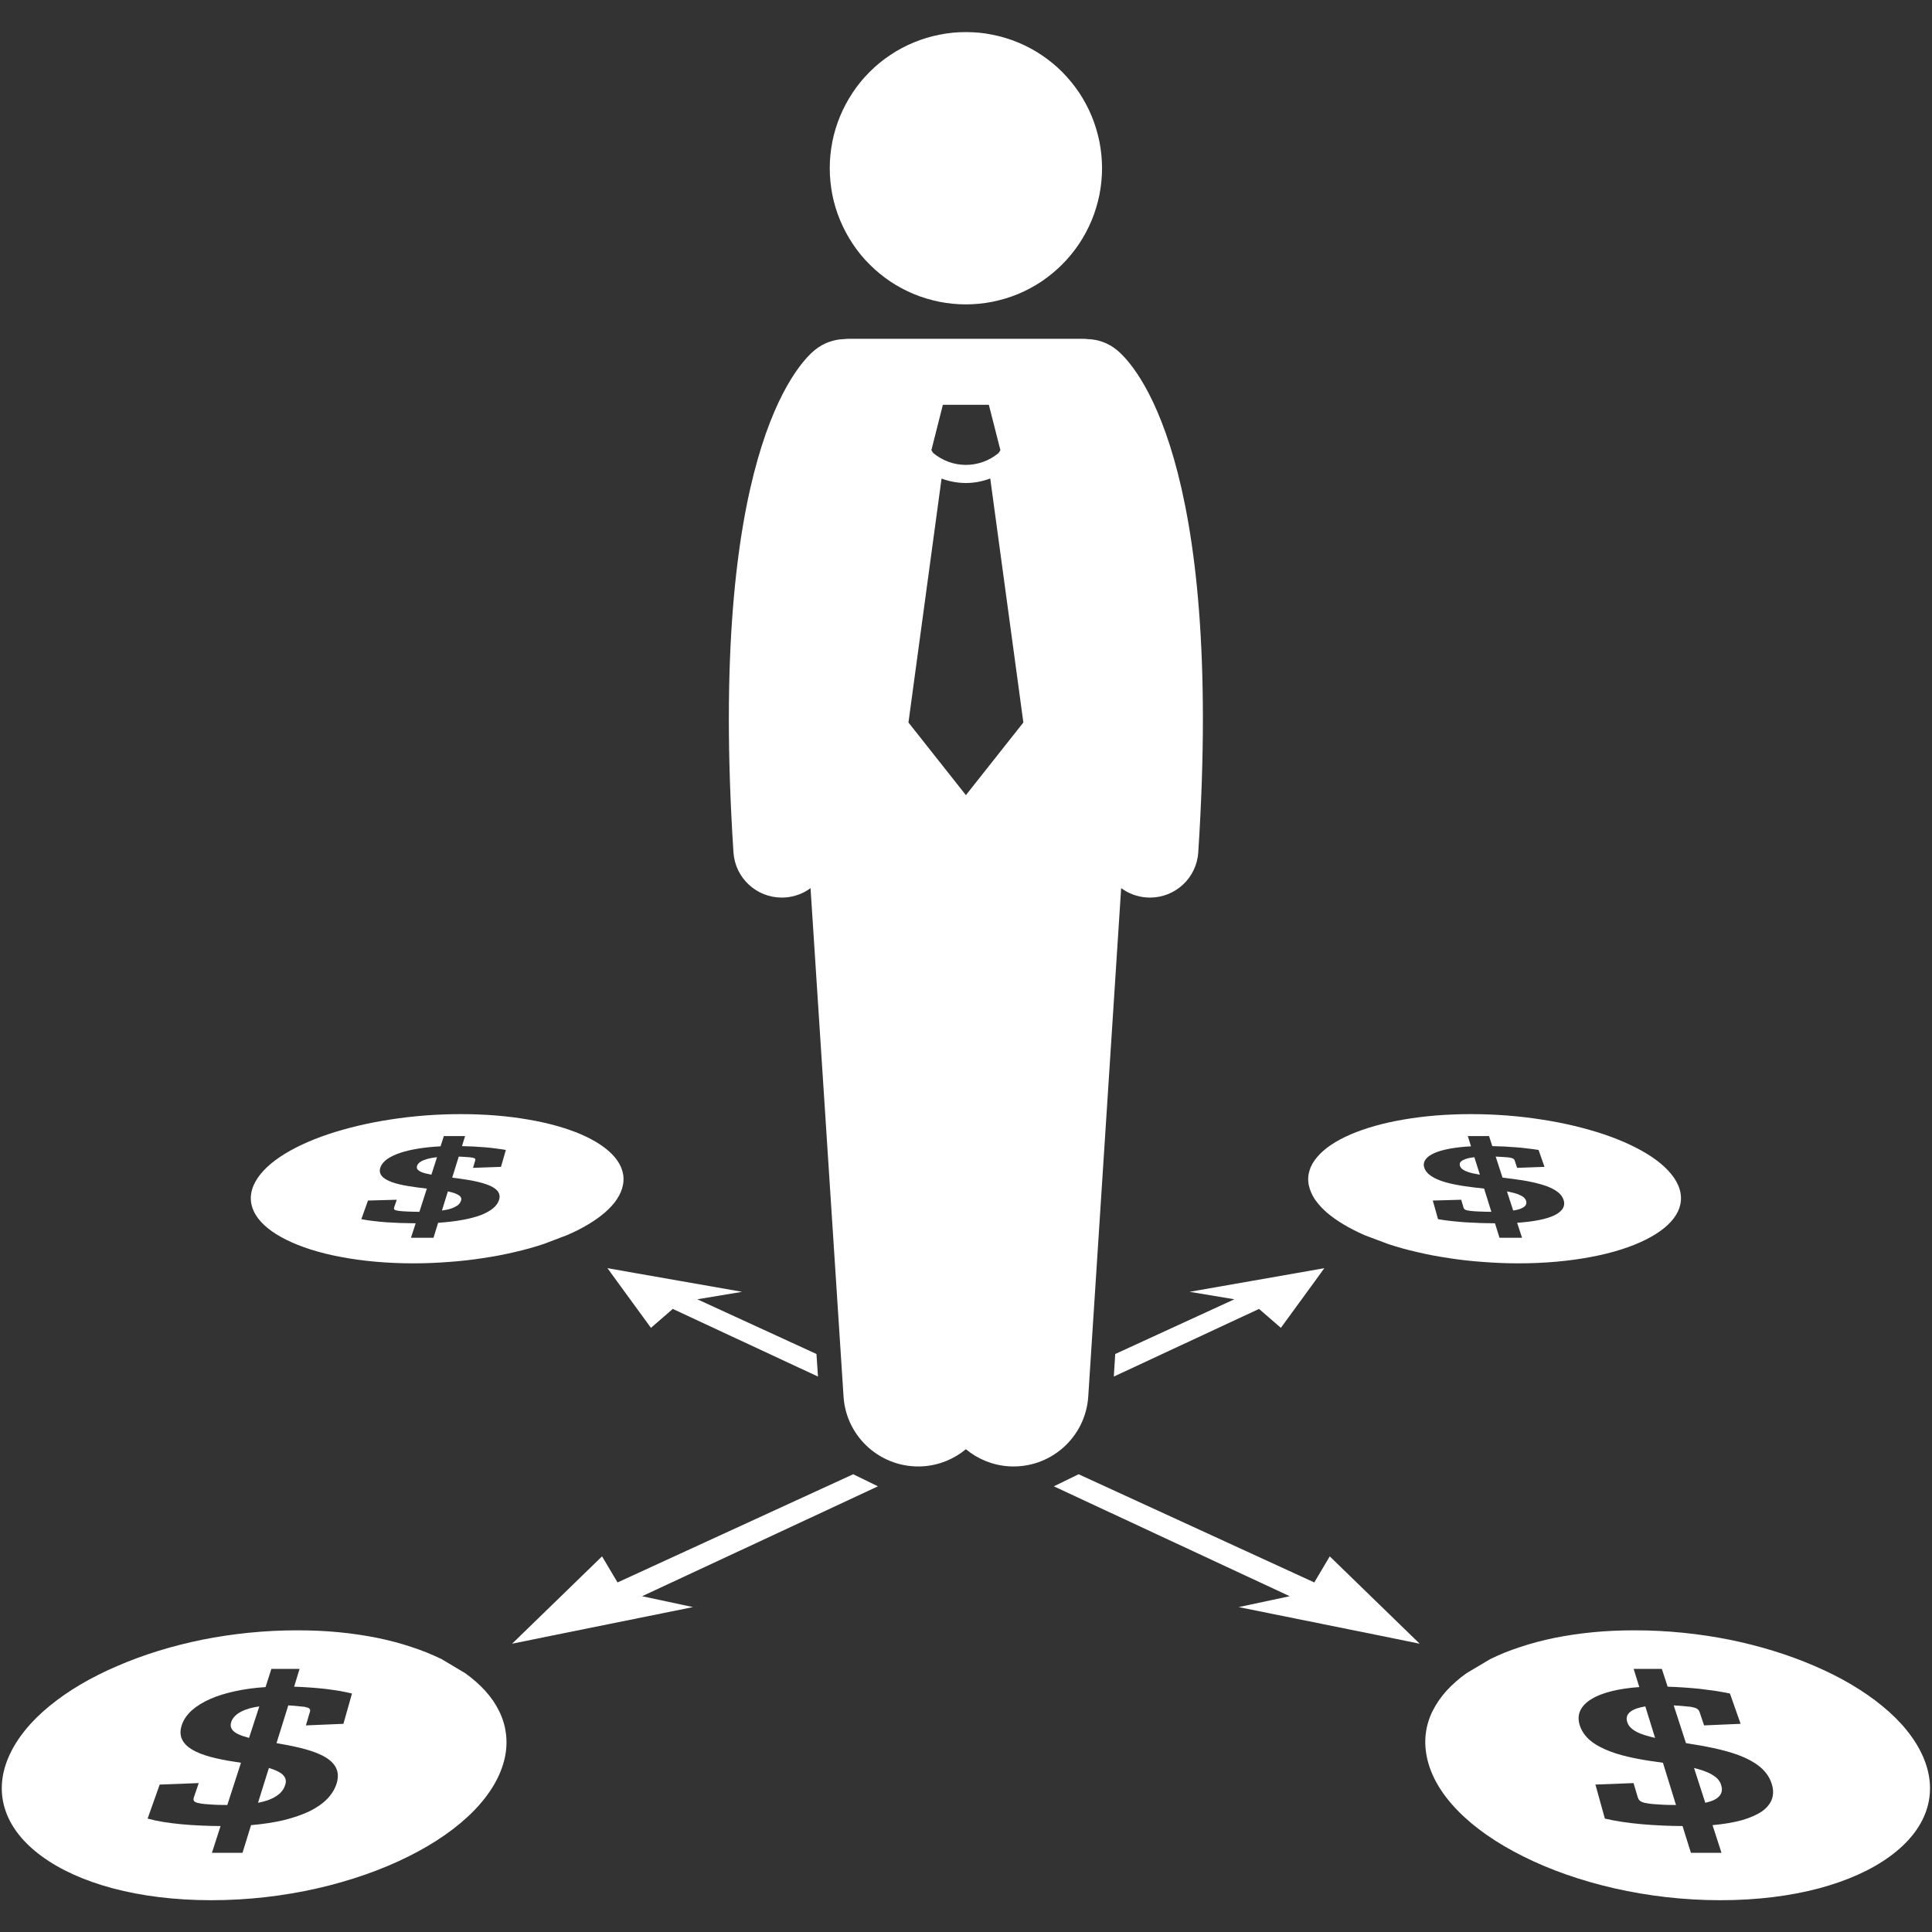 <svg xmlns="http://www.w3.org/2000/svg" xmlns:xlink="http://www.w3.org/1999/xlink" width="100" zoomAndPan="magnify" viewBox="0 0 75 75" height="100" preserveAspectRatio="xMidYMid meet" version="1.2"><rect x="0" y="0" width="75" height="75" fill="#333333" stroke="none"/><defs><clipPath id="f47fcf8571"><path d="M 0 63 L 20 63 L 20 73.922 L 0 73.922 Z M 0 63 "/></clipPath><clipPath id="5c687848a9"><path d="M 55 63 L 75 63 L 75 73.922 L 55 73.922 Z M 55 63 "/></clipPath><clipPath id="f5e0acaac6"><path d="M 32 1.172 L 43 1.172 L 43 12 L 32 12 Z M 32 1.172 "/></clipPath></defs><g id="0755180702"><path style=" stroke:none;fill-rule:nonzero;fill:#ffffff;fill-opacity:1;" d="M 17.648 46.859 C 17.715 46.828 17.77 46.793 17.812 46.75 C 17.852 46.707 17.883 46.66 17.898 46.605 C 17.914 46.562 17.91 46.52 17.891 46.484 C 17.875 46.449 17.844 46.418 17.797 46.391 C 17.75 46.359 17.695 46.336 17.625 46.312 C 17.555 46.289 17.477 46.27 17.387 46.25 L 17.156 46.992 C 17.254 46.98 17.344 46.961 17.43 46.941 C 17.512 46.918 17.586 46.891 17.648 46.859 Z M 17.648 46.859 "/><path style=" stroke:none;fill-rule:nonzero;fill:#ffffff;fill-opacity:1;" d="M 11.109 48.125 C 11.672 48.406 12.387 48.637 13.223 48.793 C 14.059 48.953 15.016 49.043 16.055 49.043 C 16.516 49.043 16.977 49.023 17.43 48.988 C 17.879 48.957 18.32 48.906 18.746 48.84 C 19.176 48.777 19.586 48.699 19.98 48.605 C 20.375 48.516 20.75 48.41 21.102 48.293 L 22.02 47.945 C 22.324 47.812 22.605 47.672 22.852 47.52 C 23.102 47.371 23.32 47.211 23.504 47.051 C 23.688 46.887 23.84 46.719 23.953 46.547 C 24.066 46.371 24.145 46.195 24.18 46.016 C 24.262 45.621 24.141 45.246 23.855 44.91 C 23.57 44.578 23.125 44.281 22.555 44.035 C 21.988 43.793 21.293 43.594 20.504 43.461 C 19.719 43.324 18.84 43.25 17.891 43.25 C 16.945 43.25 16.016 43.324 15.145 43.461 C 14.27 43.594 13.453 43.793 12.727 44.035 C 12 44.281 11.367 44.578 10.871 44.91 C 10.371 45.246 10.016 45.621 9.844 46.016 C 9.672 46.418 9.711 46.805 9.926 47.16 C 10.148 47.523 10.551 47.848 11.109 48.125 Z M 14.285 46.605 L 15.402 46.574 L 15.301 46.871 C 15.297 46.891 15.293 46.906 15.293 46.922 C 15.297 46.934 15.301 46.945 15.312 46.957 C 15.324 46.969 15.344 46.977 15.367 46.984 C 15.391 46.992 15.426 46.996 15.465 47.004 C 15.504 47.008 15.555 47.016 15.613 47.02 C 15.672 47.023 15.742 47.027 15.812 47.031 C 15.887 47.035 15.965 47.039 16.043 47.039 C 16.121 47.039 16.203 47.043 16.281 47.043 L 16.57 46.141 C 16.324 46.113 16.078 46.082 15.844 46.043 C 15.613 46.004 15.402 45.957 15.227 45.895 C 15.051 45.832 14.91 45.754 14.828 45.66 C 14.746 45.562 14.719 45.449 14.77 45.312 C 14.809 45.199 14.898 45.094 15.023 45 C 15.152 44.91 15.32 44.828 15.523 44.758 C 15.727 44.688 15.965 44.633 16.23 44.59 C 16.496 44.547 16.789 44.516 17.102 44.5 L 17.23 44.102 L 18.055 44.102 L 17.934 44.492 C 18.082 44.496 18.234 44.5 18.391 44.508 C 18.543 44.516 18.695 44.527 18.84 44.539 C 18.988 44.551 19.129 44.566 19.266 44.586 C 19.398 44.602 19.523 44.621 19.637 44.641 L 19.449 45.297 L 18.363 45.336 L 18.445 45.055 C 18.453 45.039 18.453 45.023 18.453 45.008 C 18.449 44.996 18.445 44.984 18.434 44.973 C 18.422 44.965 18.402 44.957 18.379 44.949 C 18.352 44.941 18.32 44.938 18.281 44.93 C 18.254 44.926 18.223 44.926 18.188 44.922 C 18.152 44.918 18.113 44.918 18.074 44.914 C 18.031 44.91 17.988 44.91 17.945 44.906 C 17.898 44.902 17.855 44.902 17.809 44.898 L 17.555 45.715 C 17.793 45.746 18.039 45.781 18.266 45.82 C 18.496 45.863 18.707 45.914 18.887 45.977 C 19.062 46.039 19.207 46.117 19.293 46.211 C 19.383 46.309 19.418 46.422 19.379 46.562 C 19.344 46.688 19.266 46.801 19.145 46.902 C 19.023 47.004 18.859 47.094 18.66 47.172 C 18.457 47.246 18.215 47.312 17.941 47.359 C 17.664 47.41 17.352 47.445 17.008 47.469 L 16.828 48.051 L 15.953 48.051 L 16.137 47.488 C 15.945 47.484 15.754 47.48 15.562 47.477 C 15.371 47.469 15.184 47.461 15 47.449 C 14.816 47.434 14.645 47.418 14.48 47.398 C 14.316 47.379 14.164 47.355 14.027 47.328 Z M 14.285 46.605 "/><path style=" stroke:none;fill-rule:nonzero;fill:#ffffff;fill-opacity:1;" d="M 16.965 44.922 C 16.867 44.934 16.773 44.945 16.688 44.965 C 16.602 44.984 16.523 45.008 16.453 45.035 C 16.387 45.059 16.328 45.094 16.285 45.129 C 16.238 45.168 16.207 45.207 16.191 45.258 C 16.176 45.301 16.18 45.34 16.195 45.375 C 16.215 45.41 16.25 45.441 16.297 45.469 C 16.344 45.496 16.406 45.52 16.484 45.543 C 16.559 45.562 16.648 45.582 16.746 45.602 Z M 16.965 44.922 "/><path style=" stroke:none;fill-rule:nonzero;fill:#ffffff;fill-opacity:1;" d="M 56.754 45.375 C 56.797 45.41 56.848 45.441 56.914 45.469 C 56.98 45.496 57.059 45.52 57.148 45.543 C 57.238 45.562 57.336 45.582 57.449 45.602 L 57.234 44.922 C 57.145 44.934 57.059 44.945 56.984 44.965 C 56.91 44.984 56.848 45.008 56.797 45.035 C 56.746 45.059 56.707 45.094 56.684 45.129 C 56.664 45.168 56.66 45.207 56.676 45.258 C 56.688 45.301 56.715 45.34 56.754 45.375 Z M 56.754 45.375 "/><path style=" stroke:none;fill-rule:nonzero;fill:#ffffff;fill-opacity:1;" d="M 51.035 46.547 C 51.152 46.719 51.301 46.887 51.484 47.051 C 51.672 47.215 51.891 47.371 52.137 47.52 C 52.387 47.672 52.668 47.812 52.973 47.949 L 53.887 48.293 C 54.242 48.41 54.617 48.516 55.012 48.605 C 55.406 48.699 55.816 48.777 56.246 48.84 C 56.672 48.906 57.113 48.957 57.562 48.988 C 58.016 49.023 58.477 49.043 58.938 49.043 C 59.977 49.043 60.934 48.953 61.77 48.793 C 62.605 48.637 63.324 48.406 63.883 48.125 C 64.441 47.848 64.844 47.523 65.066 47.16 C 65.281 46.805 65.32 46.418 65.148 46.016 C 64.977 45.621 64.621 45.246 64.121 44.91 C 63.625 44.578 62.992 44.281 62.266 44.035 C 61.539 43.793 60.723 43.594 59.848 43.461 C 58.977 43.324 58.047 43.25 57.102 43.25 C 56.152 43.25 55.273 43.324 54.488 43.461 C 53.699 43.594 53.004 43.793 52.438 44.035 C 51.863 44.281 51.418 44.578 51.137 44.91 C 50.848 45.246 50.727 45.621 50.809 46.016 C 50.848 46.195 50.922 46.371 51.035 46.547 Z M 55.348 45 C 55.414 44.91 55.531 44.828 55.691 44.758 C 55.852 44.688 56.051 44.633 56.289 44.59 C 56.527 44.547 56.801 44.516 57.105 44.5 L 56.98 44.102 L 57.805 44.102 L 57.93 44.492 C 58.082 44.496 58.238 44.5 58.398 44.508 C 58.555 44.516 58.715 44.527 58.867 44.539 C 59.023 44.551 59.176 44.566 59.32 44.586 C 59.465 44.602 59.602 44.621 59.727 44.641 L 59.957 45.297 L 58.895 45.336 L 58.801 45.055 C 58.797 45.039 58.789 45.023 58.777 45.008 C 58.766 44.996 58.754 44.984 58.734 44.973 C 58.719 44.965 58.695 44.957 58.664 44.949 C 58.637 44.941 58.602 44.938 58.555 44.93 C 58.527 44.926 58.496 44.926 58.457 44.922 C 58.422 44.918 58.383 44.918 58.34 44.914 C 58.297 44.91 58.25 44.91 58.207 44.906 C 58.16 44.902 58.109 44.902 58.062 44.898 L 58.328 45.715 C 58.59 45.746 58.855 45.781 59.109 45.82 C 59.363 45.863 59.609 45.914 59.824 45.977 C 60.043 46.039 60.234 46.117 60.383 46.211 C 60.535 46.309 60.641 46.422 60.691 46.562 C 60.738 46.688 60.73 46.801 60.672 46.902 C 60.617 47.004 60.508 47.094 60.355 47.172 C 60.203 47.246 60.004 47.312 59.758 47.359 C 59.512 47.41 59.227 47.445 58.895 47.469 L 59.086 48.051 L 58.211 48.051 L 58.035 47.488 C 57.844 47.484 57.648 47.484 57.453 47.477 C 57.262 47.469 57.066 47.461 56.875 47.449 C 56.684 47.434 56.5 47.418 56.32 47.398 C 56.145 47.379 55.977 47.355 55.824 47.328 L 55.621 46.605 L 56.723 46.574 L 56.812 46.871 C 56.816 46.891 56.824 46.906 56.836 46.922 C 56.844 46.934 56.855 46.945 56.875 46.957 C 56.895 46.969 56.918 46.977 56.945 46.984 C 56.977 46.992 57.012 46.996 57.059 47.004 C 57.102 47.008 57.156 47.016 57.219 47.02 C 57.277 47.023 57.348 47.027 57.422 47.031 C 57.5 47.035 57.578 47.039 57.656 47.039 C 57.738 47.039 57.816 47.043 57.895 47.043 L 57.613 46.141 C 57.352 46.113 57.086 46.082 56.828 46.043 C 56.574 46.004 56.328 45.957 56.113 45.895 C 55.898 45.832 55.711 45.754 55.566 45.66 C 55.422 45.562 55.324 45.449 55.285 45.312 C 55.254 45.199 55.277 45.094 55.348 45 Z M 55.348 45 "/><path style=" stroke:none;fill-rule:nonzero;fill:#ffffff;fill-opacity:1;" d="M 58.98 46.941 C 59.047 46.918 59.105 46.891 59.152 46.859 C 59.195 46.828 59.227 46.793 59.242 46.75 C 59.258 46.707 59.258 46.66 59.238 46.605 C 59.223 46.562 59.195 46.52 59.156 46.484 C 59.113 46.449 59.062 46.418 59 46.391 C 58.938 46.359 58.863 46.336 58.777 46.312 C 58.695 46.289 58.602 46.27 58.5 46.25 L 58.742 46.992 C 58.832 46.98 58.91 46.961 58.98 46.941 Z M 58.98 46.941 "/><path style=" stroke:none;fill-rule:nonzero;fill:#ffffff;fill-opacity:1;" d="M 48.875 50.812 L 49.723 51.547 L 51.059 49.715 L 51.41 49.23 L 50.301 49.426 L 46.18 50.148 L 47.918 50.438 L 43.293 52.562 L 43.238 53.438 Z M 48.875 50.812 "/><path style=" stroke:none;fill-rule:nonzero;fill:#ffffff;fill-opacity:1;" d="M 27.07 50.438 L 28.809 50.148 L 24.691 49.426 L 23.582 49.23 L 23.934 49.715 L 25.27 51.547 L 26.117 50.812 L 31.754 53.438 L 31.695 52.562 Z M 27.07 50.438 "/><path style=" stroke:none;fill-rule:nonzero;fill:#ffffff;fill-opacity:1;" d="M 33.121 57.23 L 23.973 61.43 L 23.371 60.418 L 20.66 63.051 L 19.879 63.809 L 21.414 63.496 L 26.902 62.387 L 24.926 61.965 L 34.082 57.699 Z M 33.121 57.23 "/><path style=" stroke:none;fill-rule:nonzero;fill:#ffffff;fill-opacity:1;" d="M 51.621 60.418 L 51.02 61.43 L 41.871 57.23 L 40.91 57.699 L 50.066 61.965 L 48.086 62.387 L 53.578 63.496 L 55.113 63.809 L 54.332 63.051 Z M 51.621 60.418 "/><path style=" stroke:none;fill-rule:nonzero;fill:#ffffff;fill-opacity:1;" d="M 10.016 69.984 C 10.152 69.957 10.277 69.926 10.391 69.887 C 10.508 69.844 10.613 69.797 10.703 69.738 C 10.793 69.684 10.875 69.617 10.938 69.539 C 11 69.465 11.047 69.379 11.074 69.277 C 11.102 69.199 11.102 69.125 11.082 69.059 C 11.062 68.996 11.023 68.938 10.969 68.887 C 10.91 68.832 10.836 68.789 10.746 68.746 C 10.656 68.703 10.555 68.668 10.438 68.633 Z M 10.016 69.984 "/><g clip-rule="nonzero" clip-path="url(#f47fcf8571)"><path style=" stroke:none;fill-rule:nonzero;fill:#ffffff;fill-opacity:1;" d="M 19.371 66.414 C 19.238 66.141 19.059 65.883 18.836 65.637 C 18.617 65.395 18.355 65.164 18.059 64.953 L 17.148 64.41 C 16.789 64.234 16.398 64.074 15.98 63.938 C 15.562 63.797 15.117 63.68 14.645 63.582 C 14.172 63.488 13.676 63.414 13.156 63.363 C 12.637 63.312 12.094 63.289 11.531 63.289 C 10.277 63.289 9.035 63.418 7.859 63.652 C 6.68 63.891 5.559 64.238 4.559 64.672 C 3.543 65.105 2.645 65.633 1.922 66.227 C 1.191 66.824 0.641 67.496 0.332 68.211 C 0.02 68.938 -0.008 69.641 0.215 70.293 C 0.441 70.953 0.926 71.555 1.629 72.066 C 2.34 72.586 3.27 73.008 4.379 73.305 C 5.496 73.602 6.789 73.766 8.203 73.766 C 9.621 73.766 11.016 73.602 12.32 73.305 C 13.617 73.008 14.82 72.586 15.859 72.066 C 16.887 71.555 17.75 70.953 18.395 70.293 C 19.031 69.641 19.449 68.938 19.602 68.211 C 19.668 67.891 19.68 67.578 19.637 67.273 C 19.598 66.977 19.508 66.688 19.371 66.414 Z M 13.332 66.918 L 11.875 66.98 L 12.023 66.48 C 12.035 66.449 12.039 66.422 12.039 66.398 C 12.039 66.375 12.031 66.355 12.016 66.336 C 12.004 66.32 11.98 66.305 11.949 66.293 C 11.914 66.281 11.875 66.27 11.82 66.258 C 11.785 66.254 11.742 66.25 11.695 66.246 C 11.648 66.242 11.598 66.234 11.543 66.23 C 11.492 66.227 11.434 66.223 11.375 66.215 C 11.316 66.211 11.254 66.207 11.191 66.203 L 10.734 67.668 C 11.055 67.723 11.379 67.785 11.68 67.859 C 11.98 67.934 12.258 68.023 12.488 68.137 C 12.719 68.25 12.902 68.391 13.008 68.562 C 13.117 68.738 13.148 68.945 13.078 69.203 C 13.012 69.43 12.891 69.633 12.715 69.82 C 12.539 70.004 12.305 70.168 12.023 70.309 C 11.738 70.445 11.402 70.562 11.023 70.656 C 10.641 70.746 10.215 70.812 9.746 70.852 L 9.414 71.926 L 8.227 71.926 L 8.562 70.887 C 8.305 70.887 8.043 70.879 7.785 70.867 C 7.527 70.855 7.273 70.84 7.031 70.816 C 6.785 70.793 6.551 70.762 6.332 70.727 C 6.113 70.691 5.91 70.648 5.73 70.598 L 6.199 69.277 L 7.715 69.219 L 7.531 69.758 C 7.52 69.793 7.512 69.824 7.512 69.848 C 7.512 69.875 7.52 69.898 7.531 69.914 C 7.547 69.934 7.57 69.949 7.602 69.965 C 7.633 69.98 7.68 69.992 7.734 70 C 7.785 70.012 7.852 70.023 7.93 70.031 C 8.008 70.039 8.102 70.047 8.195 70.051 C 8.293 70.059 8.398 70.062 8.504 70.066 C 8.609 70.07 8.719 70.07 8.824 70.07 L 9.355 68.43 C 9.027 68.383 8.699 68.328 8.395 68.258 C 8.09 68.188 7.812 68.102 7.586 67.988 C 7.359 67.875 7.184 67.738 7.09 67.566 C 6.992 67.395 6.977 67.188 7.066 66.941 C 7.137 66.738 7.273 66.551 7.457 66.387 C 7.645 66.223 7.883 66.074 8.164 65.953 C 8.445 65.828 8.77 65.73 9.129 65.652 C 9.488 65.574 9.887 65.52 10.309 65.492 L 10.535 64.785 L 11.629 64.785 L 11.418 65.477 C 11.617 65.484 11.82 65.492 12.02 65.508 C 12.223 65.523 12.426 65.539 12.621 65.562 C 12.816 65.586 13.004 65.613 13.18 65.641 C 13.355 65.672 13.52 65.707 13.664 65.742 Z M 13.332 66.918 "/></g><path style=" stroke:none;fill-rule:nonzero;fill:#ffffff;fill-opacity:1;" d="M 9.684 66.32 C 9.566 66.355 9.457 66.395 9.363 66.445 C 9.27 66.492 9.188 66.551 9.121 66.617 C 9.055 66.684 9.008 66.758 8.977 66.844 C 8.953 66.922 8.949 66.992 8.969 67.055 C 8.988 67.117 9.027 67.172 9.09 67.223 C 9.117 67.246 9.152 67.27 9.195 67.293 C 9.234 67.316 9.277 67.336 9.328 67.355 C 9.375 67.375 9.43 67.395 9.484 67.41 C 9.543 67.43 9.605 67.445 9.668 67.465 L 10.066 66.242 C 9.93 66.262 9.801 66.289 9.684 66.32 Z M 9.684 66.32 "/><path style=" stroke:none;fill-rule:nonzero;fill:#ffffff;fill-opacity:1;" d="M 63.543 66.32 C 63.445 66.355 63.363 66.395 63.297 66.445 C 63.234 66.492 63.188 66.551 63.164 66.617 C 63.141 66.684 63.141 66.758 63.168 66.844 C 63.191 66.922 63.23 66.992 63.293 67.055 C 63.352 67.117 63.426 67.172 63.52 67.223 C 63.609 67.273 63.719 67.316 63.84 67.355 C 63.965 67.395 64.102 67.43 64.25 67.465 L 63.871 66.242 C 63.75 66.262 63.641 66.289 63.543 66.32 Z M 63.543 66.32 "/><path style=" stroke:none;fill-rule:nonzero;fill:#ffffff;fill-opacity:1;" d="M 66.68 69.059 C 66.617 68.996 66.543 68.938 66.453 68.887 C 66.363 68.832 66.258 68.789 66.145 68.746 C 66.027 68.703 65.898 68.668 65.762 68.633 L 66.199 69.984 C 66.316 69.957 66.422 69.926 66.512 69.887 C 66.602 69.844 66.676 69.797 66.73 69.738 C 66.785 69.684 66.82 69.617 66.836 69.539 C 66.852 69.465 66.844 69.375 66.809 69.277 C 66.785 69.199 66.738 69.125 66.68 69.059 Z M 66.68 69.059 "/><g clip-rule="nonzero" clip-path="url(#5c687848a9)"><path style=" stroke:none;fill-rule:nonzero;fill:#ffffff;fill-opacity:1;" d="M 74.66 68.211 C 74.352 67.496 73.801 66.824 73.07 66.227 C 72.348 65.633 71.449 65.105 70.438 64.672 C 69.434 64.238 68.312 63.891 67.133 63.652 C 65.957 63.418 64.715 63.289 63.461 63.289 C 62.898 63.289 62.355 63.312 61.836 63.363 C 61.316 63.414 60.82 63.488 60.348 63.582 C 59.875 63.68 59.43 63.797 59.012 63.938 C 58.59 64.074 58.199 64.234 57.844 64.41 L 56.93 64.953 C 56.633 65.164 56.375 65.395 56.152 65.637 C 55.934 65.879 55.754 66.141 55.617 66.414 C 55.48 66.688 55.391 66.977 55.352 67.273 C 55.312 67.578 55.324 67.891 55.391 68.211 C 55.539 68.938 55.957 69.641 56.594 70.293 C 57.238 70.953 58.105 71.555 59.133 72.066 C 60.172 72.586 61.371 73.008 62.672 73.305 C 63.977 73.602 65.371 73.766 66.789 73.766 C 68.203 73.766 69.496 73.602 70.613 73.305 C 71.723 73.008 72.652 72.586 73.363 72.066 C 74.066 71.555 74.551 70.953 74.777 70.293 C 75 69.641 74.973 68.938 74.66 68.211 Z M 68.793 69.82 C 68.73 70.004 68.605 70.168 68.41 70.309 C 68.215 70.445 67.953 70.562 67.633 70.656 C 67.309 70.746 66.922 70.812 66.48 70.852 L 66.828 71.926 L 65.641 71.926 L 65.316 70.887 C 65.059 70.887 64.797 70.879 64.531 70.867 C 64.266 70.855 64 70.84 63.742 70.816 C 63.48 70.793 63.227 70.762 62.984 70.727 C 62.742 70.691 62.516 70.648 62.301 70.598 L 61.934 69.277 L 63.414 69.219 L 63.574 69.758 C 63.586 69.793 63.598 69.824 63.613 69.848 C 63.629 69.875 63.645 69.898 63.672 69.914 C 63.699 69.934 63.73 69.949 63.773 69.965 C 63.812 69.98 63.863 69.992 63.926 70 C 63.984 70.012 64.059 70.023 64.145 70.031 C 64.227 70.039 64.324 70.047 64.422 70.051 C 64.523 70.059 64.633 70.062 64.738 70.066 C 64.848 70.07 64.957 70.07 65.062 70.07 L 64.555 68.43 C 64.195 68.383 63.832 68.328 63.48 68.258 C 63.133 68.188 62.797 68.102 62.5 67.988 C 62.203 67.875 61.941 67.738 61.734 67.566 C 61.531 67.395 61.387 67.188 61.316 66.941 C 61.258 66.738 61.273 66.551 61.355 66.387 C 61.438 66.223 61.582 66.074 61.789 65.953 C 61.992 65.828 62.25 65.73 62.562 65.652 C 62.871 65.574 63.234 65.52 63.637 65.492 L 63.418 64.785 L 64.512 64.785 L 64.738 65.477 C 64.941 65.484 65.148 65.492 65.363 65.508 C 65.574 65.523 65.785 65.539 65.996 65.562 C 66.203 65.586 66.41 65.613 66.605 65.641 C 66.801 65.672 66.984 65.707 67.156 65.742 L 67.57 66.918 L 66.152 66.98 L 65.984 66.48 C 65.973 66.449 65.961 66.422 65.945 66.398 C 65.93 66.375 65.91 66.355 65.883 66.336 C 65.859 66.32 65.828 66.305 65.785 66.293 C 65.746 66.281 65.695 66.27 65.637 66.258 C 65.598 66.254 65.555 66.25 65.504 66.246 C 65.457 66.242 65.402 66.234 65.344 66.23 C 65.289 66.227 65.227 66.223 65.164 66.215 C 65.102 66.211 65.039 66.207 64.973 66.203 L 65.449 67.668 C 65.805 67.723 66.164 67.785 66.512 67.859 C 66.859 67.934 67.195 68.023 67.5 68.137 C 67.801 68.25 68.07 68.391 68.289 68.562 C 68.508 68.738 68.672 68.945 68.762 69.203 C 68.844 69.43 68.852 69.633 68.793 69.82 Z M 68.793 69.82 "/></g><path style=" stroke:none;fill-rule:nonzero;fill:#ffffff;fill-opacity:1;" d="M 43.523 34.477 C 43.805 34.684 44.145 34.816 44.52 34.84 C 44.562 34.844 44.602 34.844 44.645 34.844 C 45.625 34.844 46.453 34.082 46.516 33.09 C 47.516 17.805 44.059 14.16 43.355 13.586 C 43.023 13.312 42.625 13.176 42.227 13.164 C 42.16 13.156 42.098 13.152 42.031 13.152 L 32.957 13.152 C 32.895 13.152 32.828 13.156 32.766 13.164 C 32.367 13.176 31.969 13.312 31.633 13.586 C 30.93 14.16 27.477 17.805 28.473 33.09 C 28.539 34.082 29.363 34.844 30.348 34.844 C 30.387 34.844 30.43 34.844 30.473 34.84 C 30.844 34.816 31.188 34.684 31.465 34.477 L 32.746 54.211 C 32.848 55.812 34.23 57.023 35.832 56.922 C 36.469 56.879 37.039 56.637 37.496 56.258 C 37.949 56.637 38.523 56.879 39.16 56.922 C 40.762 57.023 42.141 55.812 42.246 54.211 Z M 36.602 15.715 L 38.387 15.715 L 38.836 17.477 L 38.766 17.586 C 38.398 17.891 37.949 18.047 37.496 18.047 C 37.043 18.047 36.594 17.891 36.227 17.586 L 36.156 17.477 Z M 37.496 30.867 L 35.266 28.047 L 36.551 18.578 C 36.855 18.691 37.176 18.75 37.496 18.75 C 37.816 18.75 38.137 18.691 38.441 18.574 L 39.727 28.047 Z M 37.496 30.867 "/><g clip-rule="nonzero" clip-path="url(#f5e0acaac6)"><path style=" stroke:none;fill-rule:nonzero;fill:#ffffff;fill-opacity:1;" d="M 42.781 6.531 C 42.781 6.875 42.746 7.219 42.68 7.562 C 42.609 7.902 42.512 8.23 42.379 8.551 C 42.246 8.871 42.082 9.176 41.891 9.465 C 41.695 9.754 41.477 10.023 41.234 10.266 C 40.988 10.512 40.719 10.73 40.434 10.926 C 40.145 11.117 39.84 11.281 39.52 11.414 C 39.199 11.547 38.867 11.645 38.527 11.715 C 38.188 11.781 37.844 11.816 37.496 11.816 C 37.148 11.816 36.805 11.781 36.465 11.715 C 36.125 11.645 35.793 11.547 35.473 11.414 C 35.152 11.281 34.848 11.117 34.559 10.926 C 34.27 10.73 34.004 10.512 33.758 10.266 C 33.512 10.023 33.293 9.754 33.102 9.465 C 32.91 9.176 32.746 8.871 32.613 8.551 C 32.48 8.23 32.379 7.902 32.312 7.562 C 32.246 7.219 32.211 6.875 32.211 6.531 C 32.211 6.184 32.246 5.84 32.312 5.5 C 32.379 5.16 32.48 4.828 32.613 4.508 C 32.746 4.188 32.91 3.883 33.102 3.594 C 33.293 3.305 33.512 3.039 33.758 2.793 C 34.004 2.547 34.27 2.328 34.559 2.137 C 34.848 1.941 35.152 1.781 35.473 1.648 C 35.793 1.516 36.125 1.414 36.465 1.348 C 36.805 1.277 37.148 1.246 37.496 1.246 C 37.844 1.246 38.188 1.277 38.527 1.348 C 38.867 1.414 39.199 1.516 39.52 1.648 C 39.84 1.781 40.145 1.941 40.434 2.137 C 40.719 2.328 40.988 2.547 41.234 2.793 C 41.477 3.039 41.695 3.305 41.891 3.594 C 42.082 3.883 42.246 4.188 42.379 4.508 C 42.512 4.828 42.609 5.16 42.68 5.5 C 42.746 5.84 42.781 6.184 42.781 6.531 Z M 42.781 6.531 "/></g></g></svg>